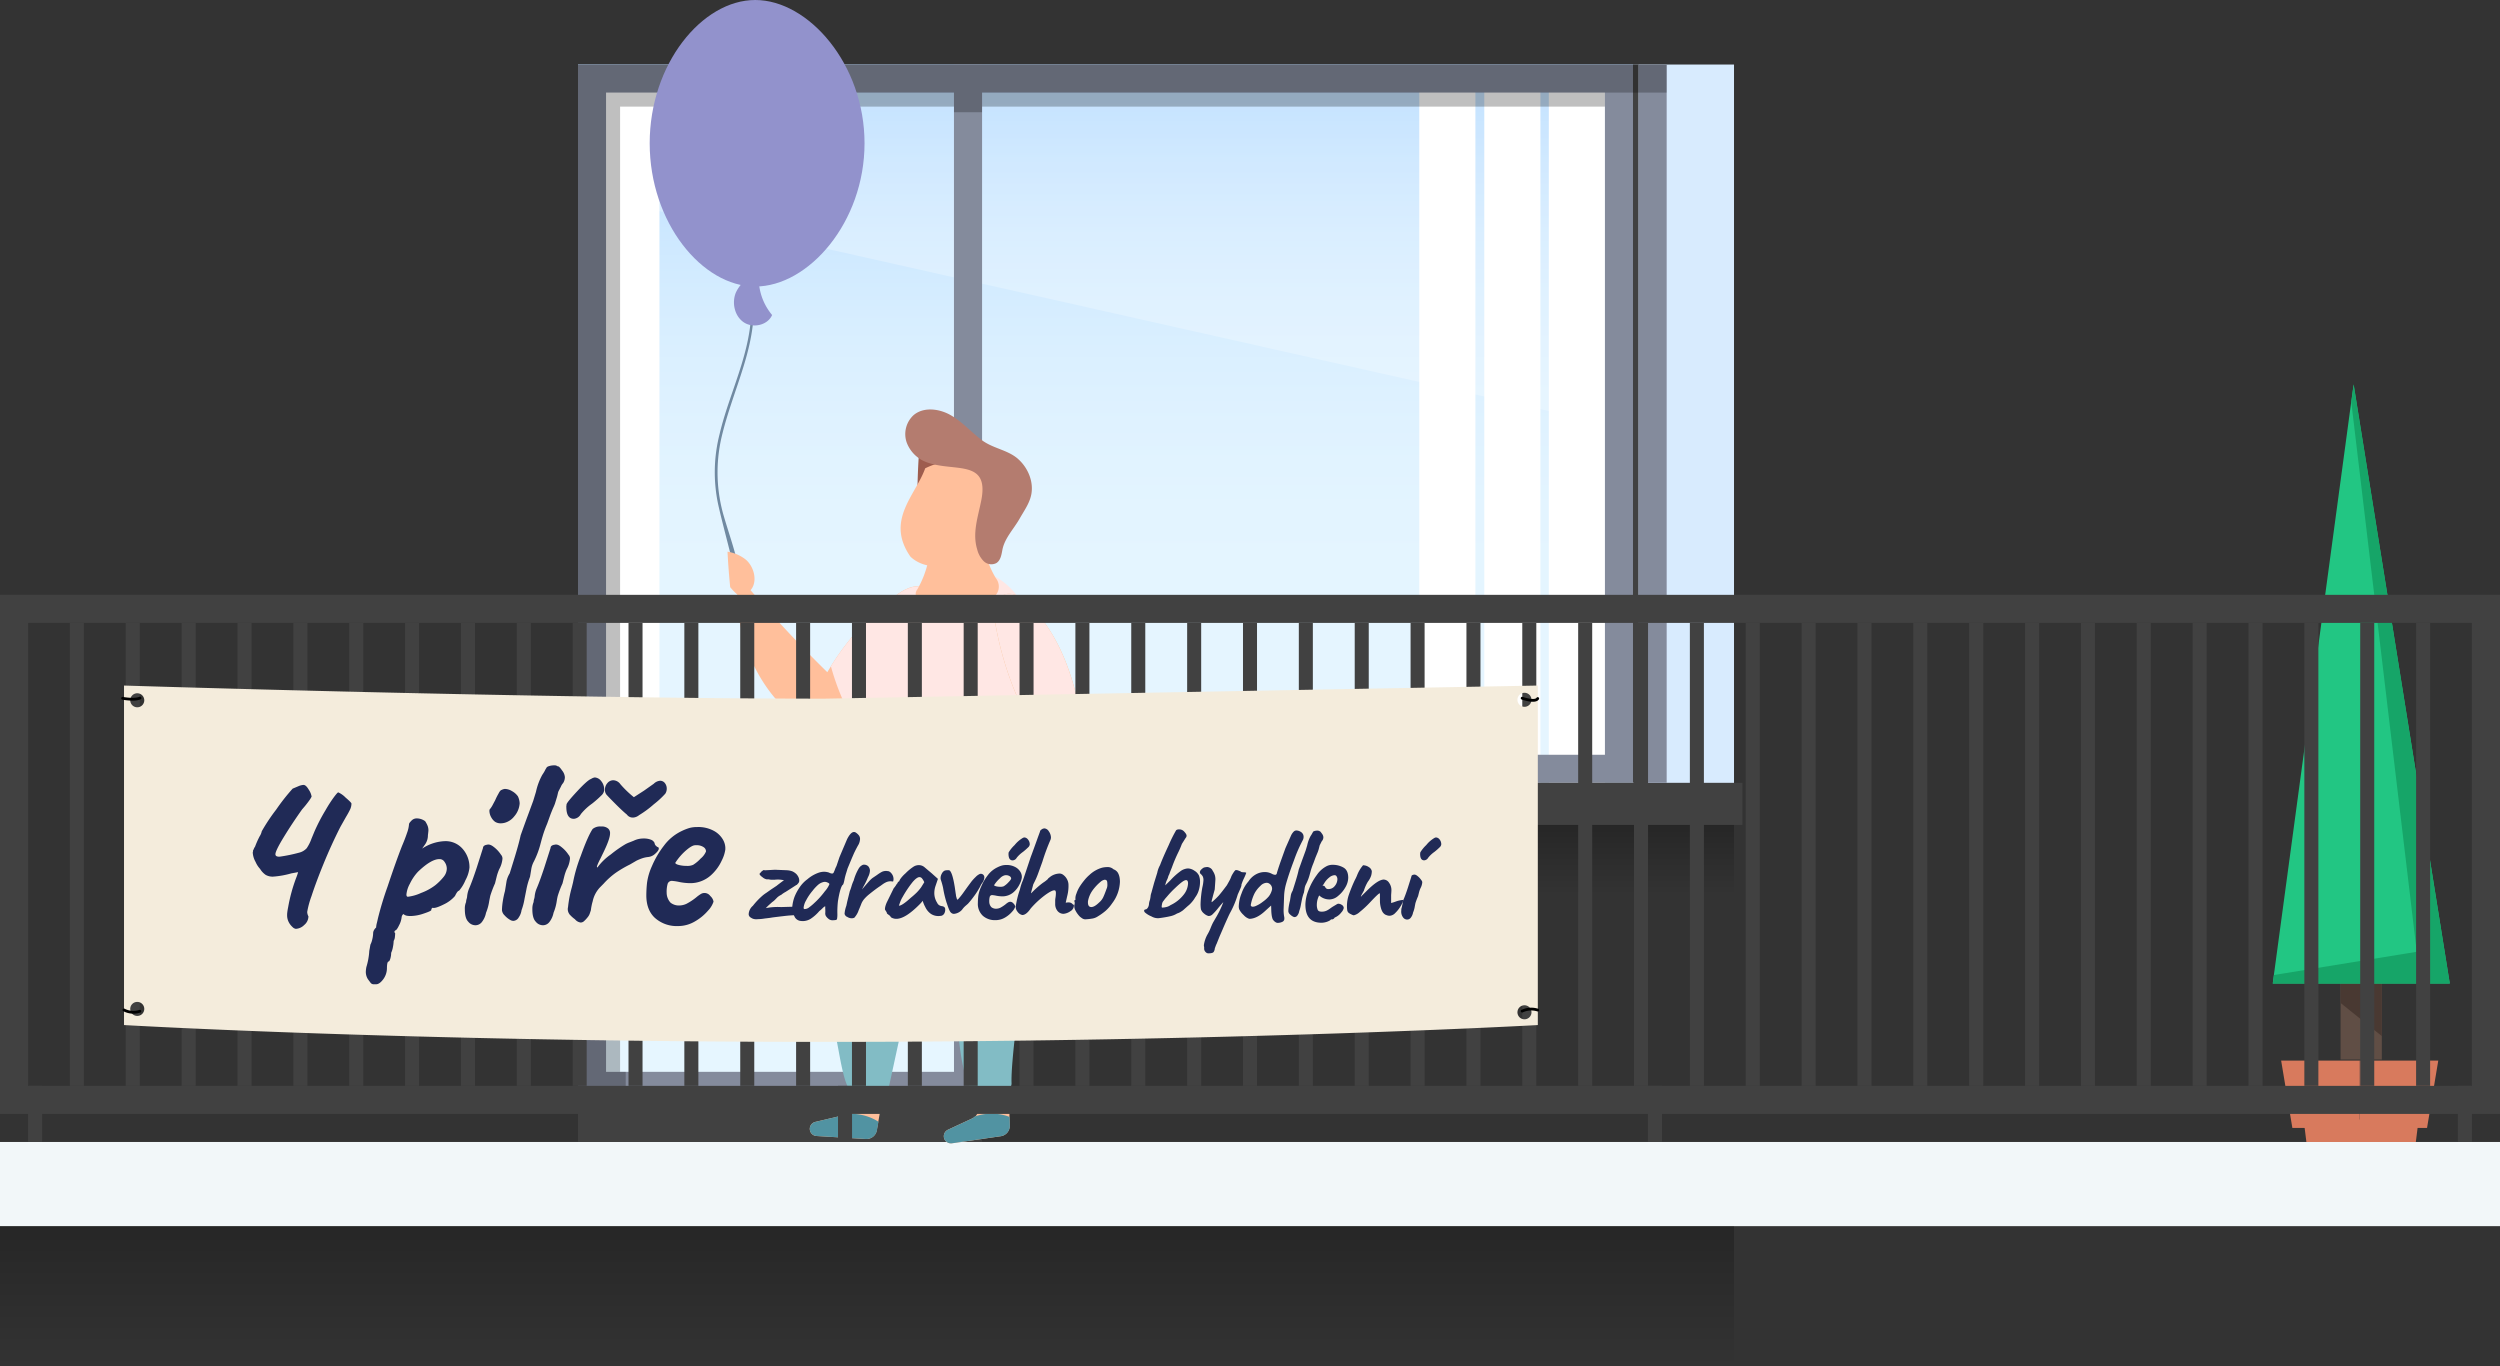 <svg xmlns="http://www.w3.org/2000/svg" xmlns:xlink="http://www.w3.org/1999/xlink" viewBox="0 0 891 487"><rect x="0" y="0" width="891" height="487" fill="#333333" stroke="none"/><defs><linearGradient id="A" x1="394" y1="274.67" x2="394" y2="24.73" gradientUnits="userSpaceOnUse"><stop offset="0" stop-color="#e6f6ff"/><stop offset=".24" stop-color="#e3f5ff"/><stop offset=".38" stop-color="#dbf0ff"/><stop offset=".49" stop-color="#cde8ff"/><stop offset=".6" stop-color="#b8ddff"/><stop offset=".69" stop-color="#9ecfff"/><stop offset=".78" stop-color="#7ebdff"/><stop offset=".86" stop-color="#57a8ff"/><stop offset=".93" stop-color="#2c91ff"/><stop offset="1" stop-color="#0079ff"/></linearGradient><linearGradient id="B" x1="484" y1="319" x2="484" y2="294" gradientUnits="userSpaceOnUse"><stop offset="0" stop-opacity="0"/><stop offset="1"/></linearGradient><linearGradient id="C" x1="309" y1="487" x2="309" y2="437" xlink:href="#B"/><path id="D" d="M886 222h-5v165h5V222z"/></defs><path d="M-309 0H891v487H-309z" fill="#fff" opacity="0"/><g fill="#e6f6ff"><path d="M206 279h144v113H206z"/><path d="M206 23h376v256H206z"/></g><path d="M206 23h376v256H206z" fill="url(#A)" opacity=".25"/><g fill="#fff"><path d="M529 30h20v249.33h-20zm23 0h20v249.33h-20zm-336.97 0h20v249.33h-20zm290.8 0h20v249.33h-20z"/><path d="M572 151L216 71V33h356v118z" opacity=".25"/></g><g fill="#848b9c"><path d="M340,33V382H216V33H340m10-10H206V392H350V23Z"/><path d="M572,33V269H350V33H572m10-10H340V279H582V23Z"/></g><path d="M0 407h891v30H0z" fill="#f2f7f9"/><path d="M350 279h271v15H350z" fill="#414141"/><path d="M582 23h36v256h-36z" fill="#d8ebfe"/><path d="M206 392h144v15H206zM582 23h2v256h-2z" fill="#414141"/><path d="M594 23h-10v256h10V23z" fill="#848b9c"/><g fill="#d87a5d"><path d="M841 378h28l-4 24h-24v-24z"/><path d="M841 378h-28l4 24h24v-24z"/><path d="M861 407h-39l-1-8h41l-1 8z"/></g><path d="M834.18 327.86h14.7v49.76h-14.7z" fill="#604e45"/><path d="M848.88 346.86v22.4l-14.7-11.8v-7.6l14.7-3z" fill="#493932"/><g fill-rule="evenodd"><path d="M873.1 350.52H810L838.82 137z" fill="#22c683"/><path d="M873.1 350.52h-63.07l.4-3.03 50.9-8.28L838 143.3l.86-6.3 34.25 213.52z" fill="#16a568"/></g><path d="M594 33H350v7h-10v-7H216v349h7v10h-17V23.06h388V33z" opacity=".25"/><path d="M350 294h268v25H350z" fill="url(#B)" opacity=".25"/><path d="M0 437h618v50H0z" fill="url(#C)" opacity=".25"/><path d="M350 33h222v5H350zm-134 0v349h5V38h119v-5H216z" opacity=".25"/><path d="M262.53 199.27c-1.3-5.1-3-10-4.47-15a55.62 55.62 0 0 1-.9-28.41c2-8.6 5.18-16.63 7.76-25 2.7-8.7 4.6-17.78 3.34-27.1-.1-.7-1-.4-.9.3 2.42 18-7 34.07-10.9 50.65a55 55 0 0 0-.5 25.1c2.27 10.17 6.12 22.9 7.76 33.32 2 12.45 2.06 23 2.17 41.18h.93c-.1-14.52-.2-25-1.43-35.76-.6-5.37-1.52-14.08-2.85-19.28z" fill="#7089a1"/><path d="M330.63 210.4c-2.92-2.94-7.58-.9-10.88 1.5a91.4 91.4 0 0 0-23.6 25.53l-1.3 2.14q-14.25-13.95-27.35-29.23c2.63-3 1.3-8.33-1.68-10.87a13.87 13.87 0 0 0-6.53-2.85c.2 4.23.54 8.44.95 12.64a21.23 21.23 0 0 0 2.5 2.6c0 20.9 12.06 41.42 29.63 49.55a6.12 6.12 0 0 0 2.91.77 6.67 6.67 0 0 0 3.37-1.62c1.76-1.32 3.5-2.68 5.22-4.08a156.59 156.59 0 0 0 16-15c6.2-6.68 12.2-14.74 12.66-24.3.1-2.42-.27-5.13-1.9-6.8z" fill="#ffbf9b"/><path d="M332.52 217.22c-.45 9.55-6.45 17.6-12.66 24.3a156.59 156.59 0 0 1-16 15 88.31 88.31 0 0 1-7.73-19.05 91.4 91.4 0 0 1 23.6-25.53c3.3-2.4 8-4.44 10.88-1.5 1.66 1.63 2.03 4.34 1.9 6.8z" fill="#ffe7e4"/><path d="M308.58 405.94L291 404.87a2.58 2.58 0 0 1-1.51-.61 2.55 2.55 0 0 1 1.08-4.41l9.7-2.3a2.74 2.74 0 0 0 .66-.25h0a2.4 2.4 0 0 0 .27-.16l.24-.17a2.8 2.8 0 0 0 .76-1 2.75 2.75 0 0 0 .3-.89l1.42-8.92 11.24 1.53-1.92 10.87-.22 1.26-.53 3a3.75 3.75 0 0 1-3.9 3.11z" fill="#ffbf9b"/><path d="M308.58 405.94L291 404.87a2.58 2.58 0 0 1-1.51-.61 2.55 2.55 0 0 1 1.08-4.41l9.7-2.3a2.74 2.74 0 0 0 .66-.25h-1l.47-.08c.28 0 .57-.1.86-.13a18.35 18.35 0 0 1 10.87 2.12 9 9 0 0 1 .95.61l-.53 3a3.75 3.75 0 0 1-3.96 3.11z" fill="#5193a2"/><path d="M356.72 404.94l-17.45 2.54a2.55 2.55 0 0 1-1.44-4.83l9-4.22a3.25 3.25 0 0 0 .59-.37h0a1.51 1.51 0 0 0 .23-.21l.2-.22a2.7 2.7 0 0 0 .55-1.08 2.89 2.89 0 0 0 .11-.93v-.64l-.4-8.38 11.32-.8.34 11v1.27l.1 3a3.75 3.75 0 0 1-3.14 3.87z" fill="#ffbf9b"/><path d="M356.72 404.94l-17.45 2.54a2.55 2.55 0 0 1-1.44-4.83l9-4.22a3.25 3.25 0 0 0 .59-.37l-1 .25.44-.18.82-.3a18.27 18.27 0 0 1 11.07-.13 9.07 9.07 0 0 1 1.06.39l.1 3a3.75 3.75 0 0 1-3.18 3.85z" fill="#5193a2"/><path d="M367.64 286.6c-1.63-2.52-4.4-4.2-7.16-5.6-7.18-3.66-15.2-6.22-23.37-6.1-14.27.22-20.33-6.1-27.08 9.1-.9 11.84-7.87 40.95-11.22 52.22a64.14 64.14 0 0 0-2.07 27.77 49.35 49.35 0 0 0 1.19 5.78c1 3.76 2.5 16.2 5 18.65 1.4 1.38 12.63 3.86 13 2.52 3.62-14.26 11.28-58.65 20.62-69.53 5 14.6 2.6 50.25 8.47 64.66a3.57 3.57 0 0 0 4.33 2.66l8.64-.07a2.54 2.54 0 0 0 2.53-2.63c-.6-15.04 12.76-90.72 7.12-99.45z" fill="#82bcc5"/><path d="M330.32 174l-2.4-.2 2.4.2z" fill="#9e5d4e"/><path d="M367.2 221.2c-2.64-7.72-8.45-15-16.68-17.44-12.3-3.75-25.75 4.5-31.76 15.25s-6.53 23.3-7.4 35.4a452.63 452.63 0 0 1-5.62 45.19 5.47 5.47 0 0 1 .64 2.48l2-.58c-1.2 1.13.92 2.7 2.6 3a114.13 114.13 0 0 0 58.42-4.55l.4-54.6c.03-8.13.06-16.4-2.58-24.14z" fill="#ffe7e4"/><path d="M388.13 273.84c1.32 10.14-.6 29 6 37.27 1.05 1.32 2.38 2.46 3.1 4s.56 3.7-.9 4.53a4.23 4.23 0 0 1-2.54.35c-16.23-1.58-18.35-24-20.53-36.43-1-5.58-1.7-11.23-3.27-16.67h0c-.15-.5-.3-1-.45-1.46-.73-2.3-1.62-4.57-2.55-6.82-1.66-4-3.52-7.86-5.15-11.83a117.79 117.79 0 0 1-7.06-24.27c-.7-4-.5-9.25 3.27-10.63 2.82-1 5.8.93 8 3 10.34 9.67 15.45 23 18.54 37.14 1.56 7.17 2.6 14.6 3.55 21.82z" fill="#f6be8f"/><path d="M327 183.83a250.2 250.2 0 0 1 1-28.32 2.48 2.48 0 0 1 .55-1.62 2.41 2.41 0 0 1 1.48-.53 42.7 42.7 0 0 1 7-.27c2.77.13 6.08 1 6.88 3.63.74 2.45 13.08 14.12 11.4 16.05-3.35 3.8-20.65-1.44-23.43 2.8-1.76 2.7-3.45 5.6-3.86 8.8z" fill="#9e5d4e"/><g fill="#ffbf9b"><path d="M329.75 166.9a29.53 29.53 0 0 1 4.3-1.69.76.76 0 0 0 .65.07 23 23 0 0 0 6 .78c3.28 0 7.2-.58 9.88-2.7 2.45 3.66 1.64 9.16 1 13.32-.75 5.17-1.56 10.54 1.46 14.65-18.5 18.3-28.6 7-28.6 7-8.92-12.92 1.84-21.74 5.3-31.42z"/><path d="M326.88 210.16a35.3 35.3 0 0 0 4.55-21.36 24.21 24.21 0 0 1 .2-6.53c.3-1.74.4-3.62 1.8-4.93a8.58 8.58 0 0 1 2.64-1.45l7.1-2.85a17.83 17.83 0 0 1 6.39-1.7 2.11 2.11 0 0 1 1.3.29 1.94 1.94 0 0 1 .57 1.57 70.68 70.68 0 0 1-.15 7.42c-.34 4.86-1.2 9.74-.45 14.57a31.48 31.48 0 0 0 3.48 9.8 11.49 11.49 0 0 0 .79 1.32 4.75 4.75 0 0 1-2.11 7.16 32.13 32.13 0 0 1-24.86 0c-.78-.35-1.63-.84-1.78-1.63a2.62 2.62 0 0 1 .52-1.68z"/></g><path d="M362.78 163.52c-3.73-3.26-9-3.66-13.08-6.82-3.7-2.85-6.86-6.45-10.92-8.76s-9.6-3-13.16 0a9.17 9.17 0 0 0-2.5 9.69 11.91 11.91 0 0 0 7.33 7.18c9.64 3.48 22.15-1.23 19.3 13.4-1.18 6.06-3.27 11.7-1.48 17.6a9 9 0 0 0 2.34 4.21 3.91 3.91 0 0 0 4.49.66c1.5-.94 1.82-2.92 2.14-4.64.75-4.15 4-7.43 6.1-11.1 1.5-2.67 3.38-5.22 4.1-8.2 1.16-4.75-.97-10-4.68-13.23z" fill="#b47c6f"/><path d="M364 266.08l2.4 1.2-2.2.34c-.03-.54-.1-1.04-.2-1.55z" fill="#7089a1"/><path d="M384.57 252a72 72 0 0 1-17.57 6.57c-1.66-4-3.52-7.86-5.15-11.83a117.79 117.79 0 0 1-7.06-24.27c-.7-4-.5-9.25 3.27-10.63 2.82-1 5.8.93 8 3 10.3 9.65 15.42 23.02 18.5 37.16z" fill="#ffe7e4"/><g fill="#9292cc"><path d="M231.55 51.06c0 28.2 18.66 51.06 37.62 51.06s38.95-22.86 38.95-51.06S288.14 0 269.17 0s-37.62 22.86-37.62 51.06z"/><path d="M271.05 94.06a20.43 20.43 0 0 0 4.13 18.21c-1.57 3.65-6.8 4.82-10.1 2.6s-4.33-7-2.8-10.63a12.28 12.28 0 0 1 9.09-6.92z"/></g><g fill="#414141"><path d="M881,222V387H10V222H881m10-10H0V397H891V212Z"/><path d="M15 387h-5v20h5v-20zm288.67 0h-5v20h5v-20zm288.66 0h-5v20h5v-20zM881 387h-5v20h5v-20z"/><use xlink:href="#D"/><use xlink:href="#D" x="-19.9"/><use xlink:href="#D" x="-39.82"/><use xlink:href="#D" x="-59.73"/><use xlink:href="#D" x="-79.64"/><use xlink:href="#D" x="-99.54"/><use xlink:href="#D" x="-119.46"/><use xlink:href="#D" x="-139.36"/><use xlink:href="#D" x="-159.27"/><use xlink:href="#D" x="-179.18"/><use xlink:href="#D" x="-199.1"/><use xlink:href="#D" x="-219"/><use xlink:href="#D" x="-238.9"/><use xlink:href="#D" x="-258.82"/><use xlink:href="#D" x="-278.73"/><use xlink:href="#D" x="-298.64"/><use xlink:href="#D" x="-318.54"/><use xlink:href="#D" x="-338.46"/><use xlink:href="#D" x="-358.36"/><use xlink:href="#D" x="-378.27"/><use xlink:href="#D" x="-398.18"/><use xlink:href="#D" x="-418.1"/><use xlink:href="#D" x="-438"/><use xlink:href="#D" x="-457.9"/><use xlink:href="#D" x="-477.82"/><use xlink:href="#D" x="-497.73"/><use xlink:href="#D" x="-517.64"/><use xlink:href="#D" x="-537.55"/><use xlink:href="#D" x="-557.45"/><use xlink:href="#D" x="-577.36"/><use xlink:href="#D" x="-597.27"/><use xlink:href="#D" x="-617.18"/><use xlink:href="#D" x="-637.1"/><use xlink:href="#D" x="-657"/><use xlink:href="#D" x="-676.9"/><use xlink:href="#D" x="-696.82"/><use xlink:href="#D" x="-716.73"/><use xlink:href="#D" x="-736.64"/><use xlink:href="#D" x="-756.54"/><use xlink:href="#D" x="-776.45"/><use xlink:href="#D" x="-796.36"/><use xlink:href="#D" x="-816.27"/><use xlink:href="#D" x="-836.18"/><use xlink:href="#D" x="-856.1"/><path d="M10 222H5v165h5V222z"/></g><path d="M294 249c-101.5 0-249.8-4.67-249.8-4.67v121s102.48 6 249.48 6 254.4-6 254.4-6v-121L294 249zM48.92 362.08a2.5 2.5 0 1 1 2.5-2.5 2.5 2.5 0 0 1-2.5 2.5zm0-110a2.5 2.5 0 1 1 2.5-2.5 2.5 2.5 0 0 1-2.5 2.5zm494.4 111.2a2.5 2.5 0 1 1 2.5-2.5 2.5 2.5 0 0 1-2.5 2.5zm0-111.37a2.5 2.5 0 1 1 2.5-2.5 2.5 2.5 0 0 1-2.5 2.5z" fill="#f4ecdc"/><g fill="#202a56"><path d="M104.33 330.46a6.1 6.1 0 0 1-1.38-1.73 5.31 5.31 0 0 1-.62-2.62v-.36a20.12 20.12 0 0 1 .36-2.39 58 58 0 0 1 2.93-10.66 15 15 0 0 0 .62-1.87l-2.4.44a31.76 31.76 0 0 1-6.48 1.16 5 5 0 0 1-2.67-.62 7 7 0 0 1-2-2.14 8.59 8.59 0 0 1-1.6-2.48 7.65 7.65 0 0 1-1-3.2 1.2 1.2 0 0 1 .09-.53v-.36a3 3 0 0 0 .31-.62 2.83 2.83 0 0 1 .4-.71 31.68 31.68 0 0 1 1.64-3.69 5.1 5.1 0 0 0 .76-1.82 66.13 66.13 0 0 1 5.15-7.73 71.68 71.68 0 0 1 5.86-7.46l2-.84a5.64 5.64 0 0 1 1.86-.49c.6 0 1.23.58 1.9 1.73a6.11 6.11 0 0 1 1 2.44 9.19 9.19 0 0 1-.84 1.38 37.27 37.27 0 0 1-2.53 3.15q-3.56 5-6.53 9.86-2.97 4.86-3 6.13a.79.79 0 0 0 .31.67 2.24 2.24 0 0 0 1.2.22 56.15 56.15 0 0 0 6.89-1.42 5.41 5.41 0 0 0 2.75-1.6 15.22 15.22 0 0 0 1.73-3.46l1.07-2.58a65.72 65.72 0 0 1 3.88-7.46 49.47 49.47 0 0 1 3.06-4.75c.83-1.1 1.33-1.65 1.5-1.65a8.35 8.35 0 0 1 2.58 1.82c1.42 1.22 2.13 1.94 2.13 2.18a5 5 0 0 1-.44 2 30.57 30.57 0 0 1-1.51 2.76l-2 3.55q-3.28 6.48-6 13.15-2.72 6.67-4.27 11.46a32 32 0 0 0-1.55 5.68 3.55 3.55 0 0 0 .44 1.6 4.08 4.08 0 0 1-1.51 3.07 4.55 4.55 0 0 1-3 1.37 2.15 2.15 0 0 1-1.11-.58zm28.9 20.34a1.43 1.43 0 0 1-1.33-.8c-.06-.05-.33-.4-.8-1.06a4.82 4.82 0 0 1-.71-2.84 11 11 0 0 1 .18-1.43 24.66 24.66 0 0 0 1-5.15 6.67 6.67 0 0 1 .17-1.29l.27-1.55a7.71 7.71 0 0 0 .67-1.91 10.2 10.2 0 0 0 .31-2.27 2.21 2.21 0 0 1 .31-1 3.19 3.19 0 0 1 .75-.93 7.8 7.8 0 0 1 .27-1.64q.27-1.1.36-1.56a116.07 116.07 0 0 1 3.44-11.37q3-9 5.15-14.48 1.07-2.5 1.78-4.62a11.37 11.37 0 0 0 .71-3 1.09 1.09 0 0 1 .22-.66 7.46 7.46 0 0 1 .76-.85 2.52 2.52 0 0 1 1.86-.71 5.1 5.1 0 0 1 2.93 1 9.06 9.06 0 0 1 .89 1.69 4.44 4.44 0 0 1 .27 1.6c0 .17-.06.74-.18 1.68a5.66 5.66 0 0 1-1.07 3.38l-1 1.42a15.63 15.63 0 0 1 8.08-2.66 8 8 0 0 1 6.4 2.79 9.86 9.86 0 0 1 2.4 6.62 11.84 11.84 0 0 1-1.43 4.49 13.51 13.51 0 0 1-2.3 3.77c-.36 0-.84.63-1.43 1.87a12 12 0 0 1-4 3c-2 1-3.33 1.43-4 1.2-.06 0-.15.08-.27.23a.86.86 0 0 0-.17.57c0 .24-.9.66-2.67 1.25a15.07 15.07 0 0 1-4.62.89 7 7 0 0 1-1.6-.14 2.76 2.76 0 0 1-1.06-.57 1.7 1.7 0 0 0-.63 1.15 7.77 7.77 0 0 1-.88 2.8c-.6 1.27-1.07 1.9-1.43 1.9a1.66 1.66 0 0 0-.22.35c-.1.18 0 .4.22.62 0 .18 0 .6-.08 1.25a3.25 3.25 0 0 1-.45 1.51 12.87 12.87 0 0 1-.26 2.18 8.38 8.38 0 0 1-.63 2.08 7.05 7.05 0 0 1-.31 2.09q-.3 1-.66 1-.54.18-.54 2.58a6.68 6.68 0 0 1-1.37 3.82c-.86 1.12-1.68 1.7-2.45 1.7zm16.84-32.55a19.49 19.49 0 0 0 5-2.71 19.27 19.27 0 0 0 3.11-3.11 4.74 4.74 0 0 0 1.06-2.84 4.11 4.11 0 0 0-.8-2.4 2.05 2.05 0 0 0-1.86-1q-2.94 0-7.64 4.53a16.93 16.93 0 0 0-2.85 4.22 9.85 9.85 0 0 0-1.24 3.86c0 .54.18.8.53.8a15.66 15.66 0 0 0 4.69-1.35zm15.6 5.82a5.87 5.87 0 0 1 .44-2.58 4 4 0 0 1 .18-1.07 3.87 3.87 0 0 0 .18-.8 9.37 9.37 0 0 1 .71-2.93c.7-1.6 1.6-4.05 2.7-7.37l2.26-7.1a1 1 0 0 1 .36-.75 1.92 1.92 0 0 1 1.06-.4q1-.36 2.5.84a11.16 11.16 0 0 1 2.49 2.71 2 2 0 0 1 .53 1.42 9.41 9.41 0 0 1-1.15 3.73 17.67 17.67 0 0 0-.85 2.4l-.66 2.67a38.51 38.51 0 0 0-1.69 4.44l-.36 1.78a17.74 17.74 0 0 1-1.15 4.26 7.83 7.83 0 0 1-1.51 3.33 2.9 2.9 0 0 1-2.22 1.11 3.27 3.27 0 0 1-2.58-1.24c-.83-.83-1.24-2.3-1.24-4.44zm9.4-32.78a5.08 5.08 0 0 1-.62-1.87c-.06-.6 0-.95.18-1.07a8.61 8.61 0 0 0 1.07-1.68l.8-1.5a19.91 19.91 0 0 1 1.16-2.31c.4-.83.8-1.28 1.15-1.34a2.88 2.88 0 0 1 1.16-.35 5.15 5.15 0 0 1 2.53.8 6.17 6.17 0 0 1 2.09 1.86 6.46 6.46 0 0 1 .62 2.49 7.89 7.89 0 0 1-2 4.71 6.35 6.35 0 0 1-2.21 1.78 5.59 5.59 0 0 1-2.49.62 3.69 3.69 0 0 1-2.05-.53 4.76 4.76 0 0 1-1.38-1.6zm4.77 34.95a2.93 2.93 0 0 1-.94-1.91 22.28 22.28 0 0 1 .31-3.2 32.23 32.23 0 0 1 .76-3.55l.58-3.6a8.93 8.93 0 0 1 1.11-2.71l1.24-4q1.95-6.22 2.67-9.6l1.24-3.46 1-2.76q-.18.54 2.22-6l1-3.28a22.24 22.24 0 0 1 2.23-6 14.66 14.66 0 0 0 .93-1.51 5.75 5.75 0 0 1 .58-1c.05-.24.36-.45.93-.62a5.63 5.63 0 0 1 1.73-.27 1.86 1.86 0 0 1 1.33.36c.3-.12.82.37 1.56 1.46a4.31 4.31 0 0 1 1 2.36 3.92 3.92 0 0 1-.62 2.13 4.45 4.45 0 0 0-.8 1.29l-.8 1.55c-.23.4-.3 1.1-.58 2.1l-.75 2.44c-.23.65-.58 1.38-.85 2l-.66 1.64-1.25 3.47a41.14 41.14 0 0 0-1.69 4.7c-.12.36-.32 1.1-.62 2.23a31.1 31.1 0 0 1-2.4 6.48 8.66 8.66 0 0 0-1 3.11l-.4 2.4a26.41 26.41 0 0 0-1.33 4.71l-.62 3.1a21.38 21.38 0 0 1-1.07 4.08 6 6 0 0 1-1 2.58 2.35 2.35 0 0 1-1.91 1.24 2.32 2.32 0 0 1-1-.26 8 8 0 0 1-2.13-1.7zm9.9-2.17a6 6 0 0 1 .44-2.58 4 4 0 0 1 .18-1.07 3.87 3.87 0 0 0 .18-.8 9.69 9.69 0 0 1 .71-2.93c.7-1.6 1.6-4.05 2.7-7.37l2.27-7.1a1 1 0 0 1 .35-.75 2 2 0 0 1 1.07-.4c.65-.24 1.48 0 2.48.84a11.16 11.16 0 0 1 2.49 2.71 1.91 1.91 0 0 1 .53 1.42 9.41 9.41 0 0 1-1.15 3.73 16.48 16.48 0 0 0-.84 2.4l-.67 2.67a38.51 38.51 0 0 0-1.69 4.44 17.86 17.86 0 0 0-.35 1.78 17.6 17.6 0 0 1-1.16 4.26 7.71 7.71 0 0 1-1.51 3.33 2.9 2.9 0 0 1-2.22 1.11 3.27 3.27 0 0 1-2.58-1.24c-.83-.83-1.24-2.3-1.24-4.44zm12.08-36.5l.1-.9c.12-.54 1.4-2.1 3.82-4.7s4.06-4.06 4.9-4.35a3.4 3.4 0 0 1 1.33-.54 3.11 3.11 0 0 1 2.26 1.25 4.74 4.74 0 0 1 1.11 3.28 3 3 0 0 1-1 1.87 37.47 37.47 0 0 1-3.32 2.93 19.81 19.81 0 0 0-4 3.73 3.14 3.14 0 0 1-2.48 1.69q-2.7 0-2.7-4.26zm1.08 38.18a3 3 0 0 1-.45-2.48 41.32 41.32 0 0 1 1.34-7l.44-1.78A53.66 53.66 0 0 1 207 305q2.53-7.06 4.22-9.55a4.19 4.19 0 0 1 3-.89 3.51 3.51 0 0 1 2.49.71 2.1 2.1 0 0 1 .71 1.78q0 2-2.58 7.2l-.9 1.86q-.62 1.15-1 2.13c-.27.66-.25.95 0 .9a20.32 20.32 0 0 1 4.76-4.62 41.6 41.6 0 0 1 5.19-3.64 10.88 10.88 0 0 1 1.6-.71l1.34-.53a7.9 7.9 0 0 1 3.64-.8 6.64 6.64 0 0 1 2.44.4 2.32 2.32 0 0 1 1.38 1.2 1.51 1.51 0 0 0 .49 1 3.07 3.07 0 0 0 .57.45.35.35 0 0 1 .36.22 1 1 0 0 1 .09.31c0 .48-.42 1.08-1.25 1.82a4.29 4.29 0 0 1-2.57 1.2 9.56 9.56 0 0 0-2.05.44 17.52 17.52 0 0 0-2.13.89l-2.3 1.34a40.13 40.13 0 0 0-5.11 3 26.9 26.9 0 0 0-4.21 3.78l-1.18 1.2a10.25 10.25 0 0 0-2.76 5.11 20.06 20.06 0 0 0-.66 3.24l-.36 1.07a4.14 4.14 0 0 1-.8 1.42 10.75 10.75 0 0 1-1.33 1.42 1.76 1.76 0 0 1-1.16.44 3.16 3.16 0 0 1-2-1.15 11.38 11.38 0 0 1-2.04-1.87zm22.65-34.37a2.53 2.53 0 0 1-2.13-1.07q-1.42-1.15-3.78-3.5-2.36-2.36-3.33-3.42a2.64 2.64 0 0 1-.71-1.95 3.5 3.5 0 0 1 .89-2.36 2.73 2.73 0 0 1 2.13-1 3.27 3.27 0 0 1 2.49 1.42 36.46 36.46 0 0 0 4.8 4.62l3.64-2.35 3.46-2.45a3.62 3.62 0 0 1 2.22-1.06 2.13 2.13 0 0 1 1.74.84 3.15 3.15 0 0 1 .66 2 3.2 3.2 0 0 1-.53 1.78 31.06 31.06 0 0 1-4.09 3.77 35.31 35.31 0 0 1-5.24 3.87 3.7 3.7 0 0 1-2.22.87zm7.9 35.8q-3.1-2.84-3.1-8.08a42.15 42.15 0 0 1 .26-4.53 21.31 21.31 0 0 1 1.73-5.86 32.93 32.93 0 0 1 4.27-7.29 16.89 16.89 0 0 1 6.35-5.24 18 18 0 0 1 2.84-1.11 10.2 10.2 0 0 1 2.67-.31 11.61 11.61 0 0 1 5.9 1.33 8.31 8.31 0 0 1 3.2 3 6.37 6.37 0 0 1 .94 2.94v.7a12.26 12.26 0 0 1-1.25 3.9 16 16 0 0 1-3.95 5.37 11 11 0 0 1-7 2.76 20.84 20.84 0 0 1-4.14-.4 17.38 17.38 0 0 0-2.53-.4 1.56 1.56 0 0 0-1.68 1 10.47 10.47 0 0 0-.36 3.28 5.26 5.26 0 0 0 1.38 3.47 4.77 4.77 0 0 0 3.24 1 6.29 6.29 0 0 0 2.49-.62 21.25 21.25 0 0 0 3.37-2.22 13.65 13.65 0 0 1 1.69-1.24 2.52 2.52 0 0 1 3.38.71 3.46 3.46 0 0 1 1.15 2 8.38 8.38 0 0 1-1.95 3.2 17.78 17.78 0 0 1-4.62 3.82 11.77 11.77 0 0 1-6.13 1.69 11.64 11.64 0 0 1-8.15-2.88zM247 308.25a13 13 0 0 0 2.71-2.26 6.55 6.55 0 0 0 1.91-2.53 1.8 1.8 0 0 0-.76-1.47 4.4 4.4 0 0 0-2.09-.75h-1c-.77 0-1.88.63-3.34 1.9a20.64 20.64 0 0 0-3.77 4.39c.06.3.5.55 1.33.76a10.86 10.86 0 0 0 2.67.31 5.12 5.12 0 0 0 2.34-.36zm22.74 19.38a4 4 0 0 1-1.36-.18 4.15 4.15 0 0 1-1-.56 1.36 1.36 0 0 1-.54-1.24 4.17 4.17 0 0 1 1.48-2.82A25.9 25.9 0 0 1 272 319a13.99 13.99 0 0 1 1.11-.79l1.7-1.2 2-1.33c.23-.2 1.1-.86 2.62-2-.1 0-.5-.05-1.16-.15a9.17 9.17 0 0 0-2.1 0h-1.4a4.27 4.27 0 0 1-.77-.13h-.74a3.18 3.18 0 0 1-1.48-.74c-.7-.5-1.06-.9-1.1-1.23l.8-.9.4-.27a.73.73 0 0 1 .39-.18.37.37 0 0 1 .25.1l3.66-.2 4.2.17a6.94 6.94 0 0 1 2 .39 5.44 5.44 0 0 1 1.39.92 4 4 0 0 1 .79 1.13 2.83 2.83 0 0 1 .29 1.19 1.42 1.42 0 0 1-.34 1l-.3.34q-.24.3-.4.3l-2.4 1.55-1.48.94a7.77 7.77 0 0 0-1.48 1 5.36 5.36 0 0 0-.87.49 4.54 4.54 0 0 0-.66.55l-.74.76a6.57 6.57 0 0 1-1 .82l-1.4 1.26-.84.86 1-.17c.5-.08 1.16-.15 1.95-.2s1.6-.05 2.47 0l3.46-.1 1.93-.05a4 4 0 0 1 1.48.2c.23.06.4.34.54.8a5.21 5.21 0 0 1 .2 1.36 1.08 1.08 0 0 1 0 .45c-.16 0-.7.05-1.6.14l-3 .2q-1.3.1-6.08.7c-.5.1-1.35.22-2.57.35a18.17 18.17 0 0 1-2.98.27z"/><path d="M283.16 326.6a5.85 5.85 0 0 1-.82-3.06l.05-.6a14 14 0 0 1 .74-3.21 16.65 16.65 0 0 1 1.68-3.21 11.49 11.49 0 0 1 2.92-3.14 12.72 12.72 0 0 1 3.76-2.25 6.35 6.35 0 0 1 2.17-.44 5.82 5.82 0 0 1 1.78.29 2.67 2.67 0 0 0 1.09.35.62.62 0 0 0 .64-.49 7.12 7.12 0 0 0 .42-1 8.28 8.28 0 0 1 .52-1.16l1.08-3.2 1.3-3.07 1.43-3.36c.86-1.68 1.67-2.52 2.42-2.52a1.17 1.17 0 0 1 .75.25 4.89 4.89 0 0 1 1.06 1 2.13 2.13 0 0 1 .37 1.28 5.25 5.25 0 0 1-.45 1.78q-.84 1.44-1.68 3.2l-.74 1.7-1.58 3.8-.4 1.33a21.68 21.68 0 0 0-.65 2.38c-.26 1.4-.5 2.12-.7 2.12q-.88.94-1.68 5.83a33.75 33.75 0 0 0-.2 4.55 8.48 8.48 0 0 1-.1 1.63c-.06.3-.2.46-.4.5a9.57 9.57 0 0 1-1.09.1 2.23 2.23 0 0 1-1.73-.64 3.53 3.53 0 0 1-.84-1 2 2 0 0 1-.15-1 10.3 10.3 0 0 0 0-1.26 6.14 6.14 0 0 1 0-1c-.1-.13-.43.08-1 .64a11.18 11.18 0 0 1-1.13 1 14.6 14.6 0 0 1-3.09 2.75 5.47 5.47 0 0 1-2.84.81 7.42 7.42 0 0 1-1-.1 2.74 2.74 0 0 1-1.93-1.56zm5.14-3.16a18.66 18.66 0 0 0 1.55-1.26l1.14-1.07a29.75 29.75 0 0 0 3-3.46 8.89 8.89 0 0 0 1.61-2.52c0-.23-.26-.44-.77-.64a2 2 0 0 0-1.26-.15 4.56 4.56 0 0 0-1.9.92 15.14 15.14 0 0 0-2.1 2.25 18.37 18.37 0 0 0-2.3 3.43 6.42 6.42 0 0 0-.86 2.55c0 .33.1.5.34.5a2.68 2.68 0 0 0 1.55-.54zm13.4 3.26a2 2 0 0 1-.67-.89 1.35 1.35 0 0 1 0-.45 10.74 10.74 0 0 1 .6-2.52l.34-1.58.9-3.65a16.09 16.09 0 0 0 .59-1.68 12.74 12.74 0 0 1 .8-2.13 17.58 17.58 0 0 1 1.87-4.4 3.64 3.64 0 0 1 .5-.59c.23-.23.4-.35.5-.35a1.13 1.13 0 0 1 .84-.29 2.19 2.19 0 0 1 1.44.54 2.41 2.41 0 0 1 .64 1.58 5.43 5.43 0 0 1-.69 2.32 24.48 24.48 0 0 1-1.29 2.77 17.61 17.61 0 0 0-.84 1.63c.4-.52 1.25-1.5 2.57-3a9.16 9.16 0 0 1 1.14-1.07l1.63-1.1a14.38 14.38 0 0 1 1.73-1.11 3.32 3.32 0 0 1 1.48-.32 2.79 2.79 0 0 1 .59.05c.43 0 .88.25 1.36.84a3.13 3.13 0 0 1 .72 2 2.82 2.82 0 0 1-.15.89 5.53 5.53 0 0 0-.84-.1 3.79 3.79 0 0 0-1.75.39 8.28 8.28 0 0 0-1.26.77l-.65.47q-1.73 1.14-4.1 3.06a13.53 13.53 0 0 0-1.78 1.73 6.53 6.53 0 0 0-.94 1.58c-.06.2-.38 1-.94 2.3a7.33 7.33 0 0 1-1.28 2.35c-.17.36-.6.54-1.3.54a3 3 0 0 1-1.7-.64zm15.1-.6c-.47-.33-.7-.53-.7-.6a1.25 1.25 0 0 0-.22-.57l-.42-.66c-.13-.2-.08-1.12.55-2.57l2.52-5.14a7.23 7.23 0 0 0 .76-1 4 4 0 0 1 .62-.84.55.55 0 0 1 .15-.37.42.42 0 0 1 .34-.17l.4-.8a11.51 11.51 0 0 1 1.93-2.13 16.51 16.51 0 0 1 2.71-2.27 3.55 3.55 0 0 1 2-.65 3.11 3.11 0 0 1 2 .7l1.33 1.13q1.5 1.25 1.68 1.44l1.83 1.63-.84 2.47a7.9 7.9 0 0 0-.45 2.52 6.45 6.45 0 0 0 1 3.51 2.1 2.1 0 0 0 .67.84 2.43 2.43 0 0 0 1.11.39c.73.13 1.1.5 1.1 1.1a2.7 2.7 0 0 1-.4 1.63 1.7 1.7 0 0 1-.94.69 9.27 9.27 0 0 1-1.08.1 4.87 4.87 0 0 1-2.62-.74 6.07 6.07 0 0 1-2.08-2.52 7.65 7.65 0 0 1-.52-1.09 7.2 7.2 0 0 1-.37-1.09 11.12 11.12 0 0 1-1.13 1.29q-5.1 5.15-8.26 5.14a3.47 3.47 0 0 1-1.92-.54 2.68 2.68 0 0 0-.74-.83zm6.62-5.1l.54-.46.64-.57a27.3 27.3 0 0 0 2.15-1.91 15.4 15.4 0 0 0 1.56-1.85l1.1-1.78a5.11 5.11 0 0 0-.89-1.46 1.22 1.22 0 0 0-.79-.37c-.66 0-1.48.6-2.47 1.76a38.83 38.83 0 0 0-3.56 5.31 10.15 10.15 0 0 0-.89 1.85l-.45 1.26c.53.07 1.55-.52 3.07-1.78zm14.02.94a37.26 37.26 0 0 1-1.33-5.53 24.28 24.28 0 0 0-.79-2.82 2.51 2.51 0 0 1-.1-.64 3.22 3.22 0 0 1 .4-1.51 2.61 2.61 0 0 1 .88-1.06 2.06 2.06 0 0 1 .87-.22 3.71 3.71 0 0 1 .91 0q1.1.4 2 6l.32 2.23a7.18 7.18 0 0 1 .13.94l.2.7a1.92 1.92 0 0 0 .2.54c.07.1.18.07.35-.1a23 23 0 0 0 1.63-2l1.63-2.28 1.43-1.93a15.45 15.45 0 0 1 1.58-1.73 4.47 4.47 0 0 1 1.53-1.08 1.31 1.31 0 0 1 1.12.27 1.28 1.28 0 0 1 .42 1 3.58 3.58 0 0 1-.79 2 6.07 6.07 0 0 0-.62 1.06 5.43 5.43 0 0 1-.42.77 23.75 23.75 0 0 1-2 3.06 28.77 28.77 0 0 1-2 2.47q-.1.1-.8.7a7.6 7.6 0 0 0-1.31 1.44 4.37 4.37 0 0 1-2.87 1.48 1.44 1.44 0 0 1-1.08-.45c-.35-.23-.84-1.3-1.47-3.3zm12.8 4.4a5.78 5.78 0 0 1-1.73-4.49 23.48 23.48 0 0 1 .15-2.52 11.84 11.84 0 0 1 1-3.27A18 18 0 0 1 352 312a9.28 9.28 0 0 1 3.53-2.91 9.15 9.15 0 0 1 1.58-.62 5.5 5.5 0 0 1 1.48-.18 6.36 6.36 0 0 1 3.29.75 4.61 4.61 0 0 1 1.78 1.68 3.44 3.44 0 0 1 .52 1.63v.4a6.87 6.87 0 0 1-.69 2.18 9 9 0 0 1-2.2 3 6.08 6.08 0 0 1-3.88 1.53 11.58 11.58 0 0 1-2.3-.22 9.57 9.57 0 0 0-1.41-.22.88.88 0 0 0-.94.54 6.12 6.12 0 0 0-.19 1.83 2.89 2.89 0 0 0 .76 1.93 2.66 2.66 0 0 0 1.81.54 3.55 3.55 0 0 0 1.38-.34 12.69 12.69 0 0 0 1.88-1.24 6.12 6.12 0 0 1 .94-.69 1.68 1.68 0 0 1 .84-.2 1.63 1.63 0 0 1 1 .59 2 2 0 0 1 .65 1.14 4.65 4.65 0 0 1-1.09 1.78 10 10 0 0 1-2.54 2.11 6.62 6.62 0 0 1-3.41.93 6.47 6.47 0 0 1-4.55-1.59zm7.56-10.52a7.42 7.42 0 0 0 1.51-1.26c.68-.68 1-1.15 1.06-1.4a1 1 0 0 0-.42-.82 2.47 2.47 0 0 0-1.16-.42h-.54a3.47 3.47 0 0 0-1.85 1.09 11.49 11.49 0 0 0-2.1 2.45c0 .17.27.3.74.42a5.83 5.83 0 0 0 1.48.17 2.91 2.91 0 0 0 1.28-.22zm1.63-11.52l.05-.5a12.24 12.24 0 0 1 2.13-2.62 10.79 10.79 0 0 1 2.72-2.42 1.81 1.81 0 0 1 .74-.3 1.73 1.73 0 0 1 1.26.69A2.65 2.65 0 0 1 367 301a1.65 1.65 0 0 1-.57 1 21.84 21.84 0 0 1-1.86 1.63 10.73 10.73 0 0 0-2.22 2.08 1.76 1.76 0 0 1-1.38.93c-1.04.03-1.54-.76-1.54-2.34zm3.32 20.76a2.81 2.81 0 0 1-.75-1.93 31.56 31.56 0 0 1 1.49-6.08 17.69 17.69 0 0 1 1.08-3.31l.35-1 2.42-7.26.45-1.2q1.72-4.7 2.07-5.73l.8-2.18c0-.26.2-.5.57-.76a1.85 1.85 0 0 1 1-.37 2 2 0 0 1 1.54 1 4.06 4.06 0 0 1 .79 2.17 2.46 2.46 0 0 1-.25 1.09 75.14 75.14 0 0 0-2.82 7.66l-1.5 4.14a25.14 25.14 0 0 1-1.19 2.8l-.54 1.08-.7 2.62a.62.62 0 0 1-.05.25.5.5 0 0 0-.05.15c0 .1 0 .15.05.15l.84-.84a31.75 31.75 0 0 1 3.41-2.92 10.94 10.94 0 0 0 1.68-1.28 1.26 1.26 0 0 1 .4-.45l.5-.4a5.76 5.76 0 0 1 3.41-1.13 2.3 2.3 0 0 1 1.28.54 4.41 4.41 0 0 1 1.26 1.51 4.22 4.22 0 0 1 .52 2.05v.74a14.49 14.49 0 0 1-.47 3.24l-.52 2.3a4.85 4.85 0 0 0 .75-.1 2.73 2.73 0 0 1 1.06.15 2 2 0 0 1 .57.39 1 1 0 0 0 .44.3.37.37 0 0 1 .1.29 2.39 2.39 0 0 1-1.23 2 5.13 5.13 0 0 1-2.38.94 2.72 2.72 0 0 1-2.22-1 3.87 3.87 0 0 1-.84-2.52v-1.18c0-.4.06-.75.1-1a11.16 11.16 0 0 0 .15-1.58 2.06 2.06 0 0 0-.13-.87.43.43 0 0 0-.42-.22c-.66 0-1.8.6-3.43 1.8a32.56 32.56 0 0 0-5 4.67c-1.05 1.55-2.06 2.33-3 2.33a2.77 2.77 0 0 1-1.6-1.04zm23.07 2.32a7.65 7.65 0 0 1-1-.74 9.06 9.06 0 0 1-1.53-2.15 3.22 3.22 0 0 1-.39-1.95 1.4 1.4 0 0 0 .12-.69v-.45c0-.07-.2-.22-.2-.27a.19.19 0 0 1 .1-.15.8.8 0 0 0 .15-.17c.2 0 .26-.18.2-.55a4.22 4.22 0 0 1 .35-1.73 11.85 11.85 0 0 1 1.14-2.47 22.67 22.67 0 0 1 1.6-2.22 14.38 14.38 0 0 1 1.9-2 11 11 0 0 1 4.45-2.57 8.16 8.16 0 0 1 1.93-.24 3 3 0 0 1 2.22.79 3 3 0 0 1 1.58 1.28 5.56 5.56 0 0 1 .65 2.23 7 7 0 0 1 .05 1 13.38 13.38 0 0 1-2.77 7.61 14.25 14.25 0 0 1-2.27 2.62 20.1 20.1 0 0 1-2.77 2 5.07 5.07 0 0 1-1.88.79 21.36 21.36 0 0 1-2.67.3 1.93 1.93 0 0 1-.95-.27zm7.34-7.54c.28-.57.7-1.6 1.2-3a3.48 3.48 0 0 0 .3-1.77c0-.8-.12-1.24-.35-1.34a.92.92 0 0 0-.59-.2 3.06 3.06 0 0 0-1.43.7 17.23 17.23 0 0 0-2.89 3.08 9.62 9.62 0 0 0-1.61 3.69 2.79 2.79 0 0 0-.05.59c0 1.12.4 1.68 1.2 1.68s1.7-.56 2.86-1.68a5.58 5.58 0 0 0 1.36-1.75zm17.2 6.76a8.15 8.15 0 0 1-2.35-1.45 1.11 1.11 0 0 1-.25-.55.46.46 0 0 1 .15-.34.54.54 0 0 1 .4-.15c.2 0 .43-.17.7-.5a2.75 2.75 0 0 0 .49-1.48 5.23 5.23 0 0 1 .25-1.16 3 3 0 0 0 .2-.77 6.38 6.38 0 0 0 .12-.81 4.5 4.5 0 0 1 .27-1.16l1-3.63 1.1-3.54a9.15 9.15 0 0 1 1-2.72c.62-1.68 1.65-4.06 3.1-7.16a48.59 48.59 0 0 1 2.64-5.29 1.58 1.58 0 0 1 1-.3 2.35 2.35 0 0 1 1.73.65c.1.1.24.25.42.47a3.35 3.35 0 0 1 .42.61 1.23 1.23 0 0 1 .15.55 1.22 1.22 0 0 1-.35.79l-1.33 2.12a30.1 30.1 0 0 1-1.29 3 52.89 52.89 0 0 0-2.27 5.38l-.74 1.83a4.35 4.35 0 0 1-.5 1.19 5.53 5.53 0 0 1-.54 1.48 7.53 7.53 0 0 0-.59 1.88l1.77-1.73a24 24 0 0 1 3.56-3.24 5 5 0 0 1 2.77-1.06 4.26 4.26 0 0 1 2.27.79 4.09 4.09 0 0 1 1.64 1.73 6.08 6.08 0 0 1 .39 2.32 10.35 10.35 0 0 1-.44 2.92 8 8 0 0 1-1.29 2.57 9.85 9.85 0 0 1-1.26 1.75 8.88 8.88 0 0 1-1.36 1.31l-1.73 1.54a14.41 14.41 0 0 1-1 .66 5.45 5.45 0 0 1-1.11.47 7.4 7.4 0 0 1-2.55 1c-1.07.25-2.38.47-3.93.67a4.55 4.55 0 0 1-2.65-.64zm5.3-3.33a4.24 4.24 0 0 0 1.53-.69 12.79 12.79 0 0 0 4.67-3.71 6.89 6.89 0 0 0 1.56-4c0-.8-.23-1.2-.7-1.2-.73 0-2 1-3.95 2.87a32.89 32.89 0 0 0-2.77 2.91l-.74.84-.6.8a2 2 0 0 0-.44.79 7.19 7.19 0 0 0-.2 1.24c0 .23.07.35.2.35a6.56 6.56 0 0 0 1.43-.2zm14.02 16.03a1.65 1.65 0 0 1-.52-1.31v-.44a2.67 2.67 0 0 1-.1-.69 10.89 10.89 0 0 1 1.39-4 16 16 0 0 0 1-2.08 21.48 21.48 0 0 1 .89-2l1.36-2.34a34.47 34.47 0 0 0 2.3-4.92c-.26.26-.94 1-2 2.32a20.53 20.53 0 0 1-1.9 2.08 1.91 1.91 0 0 1-1.41.54 3.88 3.88 0 0 1-1.55-.86 3.33 3.33 0 0 1-1.12-1.51 11.53 11.53 0 0 1-.14-1.83 38.17 38.17 0 0 1 .64-6 14.43 14.43 0 0 0 .39-2.57 3 3 0 0 0-.24-1.31 3.27 3.27 0 0 0-.69-.86.83.83 0 0 1-.35-.65 1.38 1.38 0 0 1 .44-.91 4 4 0 0 1 1-.77 6.93 6.93 0 0 1 1.19-.19 2.48 2.48 0 0 1 1.73.94c.06.13.2.38.44.76a5.56 5.56 0 0 1 .55 1.24 5.3 5.3 0 0 1 .19 1.5c0 .17-.08 1.36-.24 3.56l-.55 2-.47 1.78c-.12.5-.12.74 0 .74a24.2 24.2 0 0 0 2.45-2.32q1-1.14 2.9-3.7l.76-1.36a11.16 11.16 0 0 0 .87-1.9 12.38 12.38 0 0 1 .81-1.38c.32-.47.54-.7.67-.75a2.07 2.07 0 0 1 1.11.2c.55.2.83.35.87.45a3.55 3.55 0 0 0 .91.12c.6 0 .9.12.9.22a16.83 16.83 0 0 1-.74 1.78 16.42 16.42 0 0 0-1 2.52c.1.13-.08.7-.52 1.68l-.77 1.73a31.57 31.57 0 0 1-2.67 6.43q-.5.9-2.37 5.18l-.4.94-1.08 2.5-1 2.5a6.7 6.7 0 0 0-.42 1 5.84 5.84 0 0 1-.22.57 2.79 2.79 0 0 1-.45 1.38 1.33 1.33 0 0 1-.69.35 4.25 4.25 0 0 1-.82.1h-.47c-.23-.01-.54-.13-.86-.45zm24.78-10.73a3.11 3.11 0 0 1-.89-1 7.12 7.12 0 0 1-.34-1.36 16.55 16.55 0 0 1-.15-1.8l-.05-1.68-2 1.82q-3.1 2.92-5.78 2.92a4.55 4.55 0 0 1-2-1.33 6.85 6.85 0 0 1-1.56-2 3 3 0 0 1-.19-1.24 13.33 13.33 0 0 1 1-4.52 12.85 12.85 0 0 1 2.47-4.27 7.39 7.39 0 0 1 2.61-2.47 6.44 6.44 0 0 1 3.12-.84 5.22 5.22 0 0 1 2.62.64 2.69 2.69 0 0 0 1.13.34c.33 0 .55-.2.65-.64 0-.16.23-.82.6-2l.54-1.6 1.88-5.23 1.93-4.35a4.89 4.89 0 0 1 1-1.54 1.35 1.35 0 0 1 1-.44 3 3 0 0 1 1.41.42 2.12 2.12 0 0 1 1 1.06 2.3 2.3 0 0 1 .14.84 2.5 2.5 0 0 1-.29 1.14 51.61 51.61 0 0 0-3.16 7.26q-1.9 5-2.92 8.75a19 19 0 0 0-.57 3.71l-.17 4.64a14.13 14.13 0 0 0 .15 2.72 2.76 2.76 0 0 1 .1.79 1.21 1.21 0 0 1-.57 1.16 3.65 3.65 0 0 1-1.46.42 1.47 1.47 0 0 1-1.24-.33zm-4.4-7.17a11.25 11.25 0 0 0 2.14-1.93 6.39 6.39 0 0 0 1.07-2.12 2.1 2.1 0 0 0 .1-.69 2.14 2.14 0 0 0-.84-1.63 1.74 1.74 0 0 0-1.14-.4 3.22 3.22 0 0 0-2.17 1.09 10.23 10.23 0 0 0-2.08 2.64 15.08 15.08 0 0 0-1.33 4 .57.57 0 0 0 .09.57.84.84 0 0 0 .65.22 2.84 2.84 0 0 0 1-.25 11 11 0 0 0 2.51-1.5zm9.62 4.42a1.6 1.6 0 0 1-.52-1.06 11.22 11.22 0 0 1 .17-1.78q.18-1.08.42-2l.32-2a5.08 5.08 0 0 1 .62-1.5l.7-2.23q1.1-3.45 1.48-5.33l.7-1.93.54-1.53c-.07.2.35-.93 1.23-3.36l.55-1.83a12.21 12.21 0 0 1 1.23-3.36 6.51 6.51 0 0 0 .52-.84 5.47 5.47 0 0 1 .32-.55c0-.13.2-.24.52-.34a3.22 3.22 0 0 1 1-.15 1.06 1.06 0 0 1 .74.2c.16-.07.45.2.86.8a2.46 2.46 0 0 1 .57 1.31 2.17 2.17 0 0 1-.34 1.19 2.64 2.64 0 0 0-.45.71l-.44.87c-.13.23-.18.62-.33 1.16a12.62 12.62 0 0 1-.42 1.36l-.46 1.1-.38.92-.7 1.92a24.24 24.24 0 0 0-.94 2.62l-.34 1.24a17.13 17.13 0 0 1-1.34 3.61 4.63 4.63 0 0 0-.56 1.72l-.23 1.34a15.4 15.4 0 0 0-.74 2.62l-.34 1.73a11.81 11.81 0 0 1-.6 2.27 3.17 3.17 0 0 1-.57 1.43 1.29 1.29 0 0 1-1.06.7 1.23 1.23 0 0 1-.54-.15 4.24 4.24 0 0 1-1.19-.9zm5.56-3.42a14.4 14.4 0 0 1 1.16-5.26 22.46 22.46 0 0 1 2.91-5.29 9.61 9.61 0 0 1 3.49-3.14 4.57 4.57 0 0 1 2.17-.49 7.6 7.6 0 0 1 3.88 1c1.1.64 1.66 1.85 1.66 3.63a6.94 6.94 0 0 1-1 3.36 10.7 10.7 0 0 1-2.6 3.09 4.86 4.86 0 0 1-3 1.26 5.3 5.3 0 0 1-3.75-1.43 7.18 7.18 0 0 0-.84 3.21 4.77 4.77 0 0 0 .3 1.9c.2.45.65.67 1.38.67a4 4 0 0 0 1.68-.3 6.37 6.37 0 0 0 1.19-.69l.84-.6.2-.1h-.05l1.3-.77a3.53 3.53 0 0 1 .72-.37 2.37 2.37 0 0 1 1.38.45 1.3 1.3 0 0 1 .65 1.09 3.4 3.4 0 0 1-.89 1.6 5.57 5.57 0 0 1-1.83 1.56l-.6.3h.05a1.18 1.18 0 0 1-.89.6h-.4c-.13.26-.57.52-1.3.8a6.34 6.34 0 0 1-2.1.39q-5.72-.04-5.7-6.46zm10.5-6.67a3.86 3.86 0 0 0 .91-2.37 1.84 1.84 0 0 0-.27-1 .81.81 0 0 0-.72-.45 3.24 3.24 0 0 0-1.87.79 7.3 7.3 0 0 0-1.83 2.08l-.65 1a.73.73 0 0 1 .3-.1.63.63 0 0 1 .59.34 2.77 2.77 0 0 0 .45.6 1.1 1.1 0 0 0 .79.24 2.79 2.79 0 0 0 2.3-1.13zm18.1 10.32a3 3 0 0 1-1.19-1.19l-.24-.5a9.69 9.69 0 0 1-.6-3.27v-2.17c0-.36 0-.54-.1-.54q-.4 0-3.4 3.2a34 34 0 0 1-3.68 3.43 4.83 4.83 0 0 1-2.15 1.21 3.16 3.16 0 0 1-.94-.37 3.64 3.64 0 0 1-.93-.57 1.57 1.57 0 0 1-.45-.84 10.84 10.84 0 0 1-.1-1.87 12.17 12.17 0 0 1 .64-3.59 53.79 53.79 0 0 1 2.18-5.36 13.44 13.44 0 0 0 .79-1.68 12.39 12.39 0 0 1 2.12-3.56 2.14 2.14 0 0 1 .55.05 3.42 3.42 0 0 1 1.5.6 2.23 2.23 0 0 1 1.07 1.43 5.75 5.75 0 0 1-.25 1.68 7.23 7.23 0 0 1-1.14 2.08 14.82 14.82 0 0 0-1.43 3.21l-.67 1.2a5.24 5.24 0 0 0-.42.91s.13 0 .3-.22.33-.35.5-.52l1.34-1.33c2.6-2.6 4.6-3.94 6-4a2.38 2.38 0 0 1 1.92 1.14 4.44 4.44 0 0 1 .84 2.72q0 .3-.1 1.68v2.82a13.91 13.91 0 0 0 1.73-.55 9.27 9.27 0 0 1 2.57-.54 6.39 6.39 0 0 1-.92 2.22 11.18 11.18 0 0 1-1.9 2.42 3 3 0 0 1-2 1 3.15 3.15 0 0 1-1.43-.36zm5.58-1.45a3.36 3.36 0 0 1 .25-1.43 2.07 2.07 0 0 1 .1-.59 2.75 2.75 0 0 0 .1-.45 5.22 5.22 0 0 1 .39-1.63c.4-.9.9-2.26 1.5-4.1l1.26-4a.53.53 0 0 1 .2-.42 1.11 1.11 0 0 1 .59-.23c.36-.13.83 0 1.4.47a6.33 6.33 0 0 1 1.38 1.51 1.06 1.06 0 0 1 .3.79 5.28 5.28 0 0 1-.65 2.08 10 10 0 0 0-.47 1.33l-.37 1.48a23.29 23.29 0 0 0-.94 2.47l-.2 1a9.52 9.52 0 0 1-.65 2.37 4.13 4.13 0 0 1-.84 1.86 1.61 1.61 0 0 1-1.23.62 1.79 1.79 0 0 1-1.43-.7 3.41 3.41 0 0 1-.7-2.43zm6.72-20.3l.05-.5a12.24 12.24 0 0 1 2.13-2.62 10.61 10.61 0 0 1 2.72-2.42 1.81 1.81 0 0 1 .74-.3 1.73 1.73 0 0 1 1.26.69 2.65 2.65 0 0 1 .62 1.83 1.65 1.65 0 0 1-.57 1 21.84 21.84 0 0 1-1.86 1.63 10.73 10.73 0 0 0-2.22 2.08 1.76 1.76 0 0 1-1.38.93c-1 .04-1.5-.75-1.5-2.33z"/></g><path d="M43.7 248.87s4.08.8 6.2-.08m-5.74 111.15a7.31 7.31 0 0 0 5.68.47M542.5 248.83s4.58 1.67 5.54.13m-5.54 111.4a7.71 7.71 0 0 1 5.56-.37" fill="none" stroke="#000" stroke-linecap="round" stroke-miterlimit="10"/></svg>